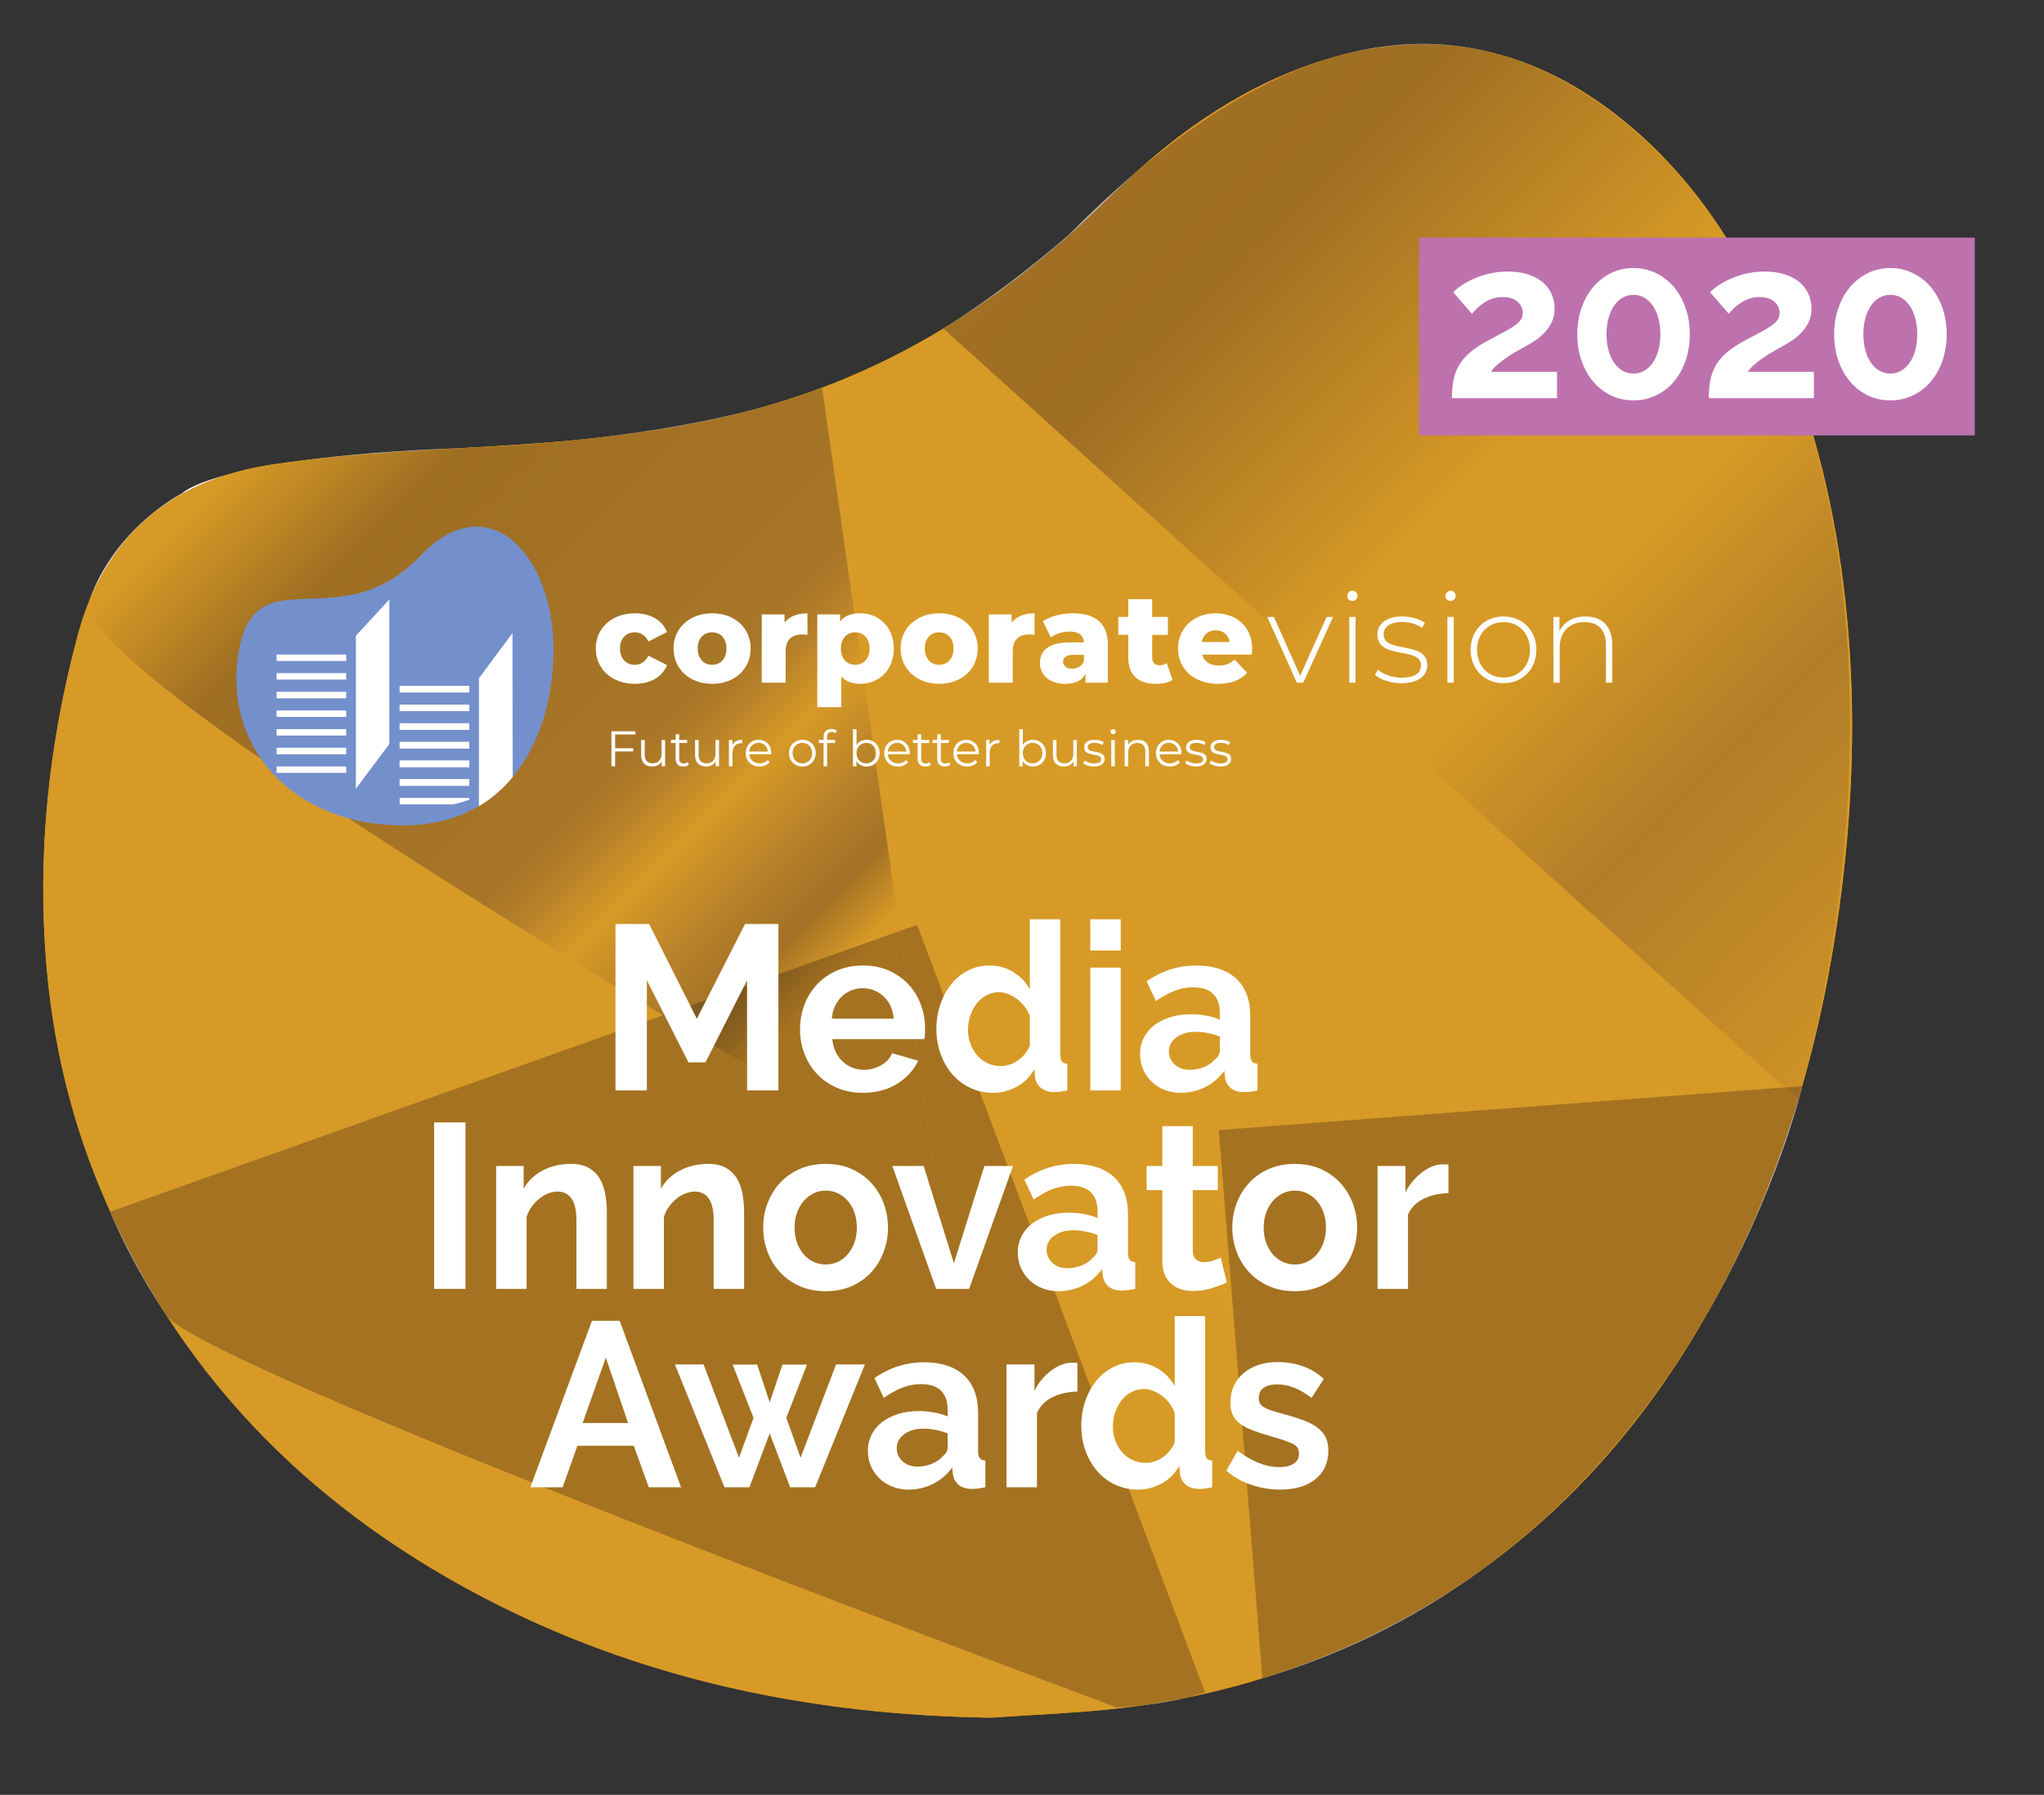 <?xml version="1.0" encoding="utf-8"?>
<!-- Generator: Adobe Illustrator 24.3.0, SVG Export Plug-In . SVG Version: 6.00 Build 0)  -->
<!DOCTYPE svg PUBLIC "-//W3C//DTD SVG 1.1//EN" "http://www.w3.org/Graphics/SVG/1.1/DTD/svg11.dtd">
<svg version="1.1" id="Layer_1" xmlns:x="http://ns.adobe.com/Extensibility/1.0/" xmlns:i="http://ns.adobe.com/AdobeIllustrator/10.0/" xmlns:graph="http://ns.adobe.com/Graphs/1.0/"
	 xmlns="http://www.w3.org/2000/svg" xmlns:xlink="http://www.w3.org/1999/xlink" x="0px" y="0px"
	 viewBox="0 0 188.974 165.98" style="enable-background:new 0 0 188.974 165.98;" xml:space="preserve">
<rect x="0" y="0" width="188.974" height="165.98" fill="#333333" stroke="none"/>
<style type="text/css">
	.st0{clip-path:url(#SVGID_2_);fill:#D79A26;}
	.st1{clip-path:url(#SVGID_4_);fill:#BFBEC1;}
	.st2{clip-path:url(#SVGID_4_);fill:#A47221;}
	.st3{clip-path:url(#SVGID_6_);fill:url(#SVGID_7_);}
	.st4{clip-path:url(#SVGID_9_);fill:url(#SVGID_10_);}
	.st5{clip-path:url(#SVGID_12_);fill:url(#SVGID_13_);}
	.st6{clip-path:url(#SVGID_15_);fill:url(#SVGID_16_);}
	.st7{clip-path:url(#SVGID_18_);fill:url(#SVGID_19_);}
	.st8{clip-path:url(#SVGID_21_);fill:url(#SVGID_22_);}
	.st9{clip-path:url(#SVGID_24_);fill:#BFBEC1;}
	.st10{clip-path:url(#SVGID_24_);fill:#A47221;}
	.st11{clip-path:url(#SVGID_26_);fill:url(#SVGID_27_);}
	.st12{clip-path:url(#SVGID_29_);fill:url(#SVGID_30_);}
	.st13{clip-path:url(#SVGID_32_);fill:#FFFFFF;}
	.st14{clip-path:url(#SVGID_32_);fill:#BD72AE;}
	.st15{clip-path:url(#SVGID_32_);fill:#131735;}
	.st16{clip-path:url(#SVGID_32_);fill:#7490CC;}
</style>
<g>
	<defs>
		<rect id="SVGID_1_" x="3.995" y="4.056" width="178.582" height="154.787"/>
	</defs>
	<clipPath id="SVGID_2_">
		<use xlink:href="#SVGID_1_"  style="overflow:visible;"/>
	</clipPath>
	<path class="st0" d="M91.597,158.843c3.616-0.245,7.242-0.392,10.846-0.757
		c7.202-0.73,14.168-2.47,20.85-5.278c15.675-6.589,27.122-17.791,35.223-32.551
		c6.648-12.115,10.241-25.187,11.859-38.861c1.012-8.551,1.173-17.09,0.251-25.661
		c-0.893-8.314-2.782-16.372-6.035-24.07c-3.378-7.992-7.866-15.246-14.774-20.737
		c-8.574-6.816-18.052-8.621-28.47-5.027c-7.304,2.519-13.356,6.989-18.773,12.344
		c-8.472,8.374-18.05,14.926-29.47,18.623
		c-9.504,3.078-19.321,3.96-29.217,4.502c-6.21,0.341-12.449,0.668-18.592,1.57
		c-9.311,1.368-15.631,6.504-18.13,15.884C4.506,68.8,3.42,78.902,4.288,89.212
		c0.595,7.062,2.184,13.88,4.866,20.423c6.97,17.005,19.034,29.366,35.125,37.873
		C59.051,155.318,74.961,158.594,91.597,158.843"/>
	<path class="st0" d="M91.597,158.843c-16.636-0.249-32.546-3.525-47.318-11.335
		c-16.091-8.507-28.155-20.868-35.125-37.873c-2.682-6.543-4.271-13.361-4.866-20.423
		C3.42,78.902,4.506,68.8,7.165,58.824c2.499-9.38,8.819-14.516,18.13-15.884
		c6.143-0.902,12.382-1.229,18.592-1.57c9.896-0.542,19.713-1.424,29.217-4.502
		c11.42-3.697,20.998-10.249,29.47-18.623
		c5.417-5.355,11.469-9.825,18.773-12.344c10.418-3.594,19.896-1.789,28.47,5.027
		c6.908,5.491,11.396,12.745,14.774,20.737c3.253,7.698,5.142,15.756,6.035,24.07
		c0.922,8.571,0.761,17.11-0.251,25.661
		c-1.618,13.674-5.211,26.746-11.859,38.861
		c-8.101,14.76-19.548,25.962-35.223,32.551
		c-6.682,2.808-13.648,4.548-20.85,5.278
		C98.839,158.451,95.213,158.598,91.597,158.843"/>
</g>
<g>
	<defs>
		<rect id="SVGID_3_" x="-20.1" y="4.057" width="226.771" height="164.409"/>
	</defs>
	<clipPath id="SVGID_4_">
		<use xlink:href="#SVGID_3_"  style="overflow:visible;"/>
	</clipPath>
	<path class="st1" d="M15.384,121.631c-3.386-5.041-5.089-9.317-5.188-9.569
		C11.718,115.441,13.451,118.629,15.384,121.631 M105.552,157.706
		c1.382-0.198,2.754-0.435,4.117-0.71
		C108.686,157.239,107.298,157.517,105.552,157.706"/>
	<path class="st2" d="M103.214,157.885c-24.461-9.139-85.026-32.083-87.816-36.233
		c-0.005-0.006-0.009-0.013-0.014-0.02c-1.933-3.002-3.666-6.191-5.188-9.569
		c-0.003-0.008-0.004-0.012-0.004-0.012l51.082-18.166
		c13.931,8.416,25.137,14.84,25.137,14.84l-3.233-22.63l1.615-0.575
		l26.601,70.965c0,0-0.597,0.233-1.725,0.512c-1.363,0.275-2.735,0.511-4.117,0.71
		C104.833,157.784,104.052,157.846,103.214,157.885"/>
</g>
<g>
	<defs>
		<path id="SVGID_5_" d="M16.823,45.631c0,0-6.194,3.114-8.596,10.001
			c2.456-6.04,6.849-9.898,12.87-11.756C17.555,44.81,16.823,45.631,16.823,45.631
			 M42.672,41.432c-6.153,0.234-10.865,0.645-14.468,1.122
			c4.896-0.583,9.84-0.863,14.768-1.134C42.872,41.425,42.772,41.428,42.672,41.432
			 M54.094,40.611c5.226-0.531,10.405-1.34,15.504-2.707
			C66.01,38.827,60.877,39.873,54.094,40.611 M75.993,35.858
			c0.006-0.002,0.009-0.004,0.009-0.004C75.999,35.856,75.996,35.857,75.993,35.858
			"/>
	</defs>
	<clipPath id="SVGID_6_">
		<use xlink:href="#SVGID_5_"  style="overflow:visible;"/>
	</clipPath>
	
		<linearGradient id="SVGID_7_" gradientUnits="userSpaceOnUse" x1="-20.1" y1="519.968" x2="-19.1" y2="519.968" gradientTransform="matrix(73.752 73.752 73.752 -73.752 -36858.328 39843.043)">
		<stop  offset="0" style="stop-color:#FFFFFF"/>
		<stop  offset="0.153" style="stop-color:#CDCCCD"/>
		<stop  offset="0.239" style="stop-color:#FFFFFF"/>
		<stop  offset="0.299" style="stop-color:#FFFFFF"/>
		<stop  offset="0.429" style="stop-color:#B7B5B5"/>
		<stop  offset="0.735" style="stop-color:#C3C1C2"/>
		<stop  offset="0.77" style="stop-color:#D4D3D4"/>
		<stop  offset="0.82" style="stop-color:#FFFFFF"/>
		<stop  offset="0.89" style="stop-color:#D4D3D4"/>
		<stop  offset="0.949" style="stop-color:#BCBABA"/>
		<stop  offset="1" style="stop-color:#FFFFFF"/>
	</linearGradient>
	<polygon class="st3" points="42.114,1.967 85.891,45.743 42.114,89.52 -1.662,45.743 	"/>
</g>
<g>
	<defs>
		<path id="SVGID_8_" d="M75.993,35.858c-0.148,0.066-2.228,0.973-6.395,2.046
			c-5.099,1.367-10.278,2.176-15.504,2.707c-3.31,0.36-7.014,0.646-11.122,0.809
			c-4.928,0.271-9.872,0.551-14.768,1.134c-3.138,0.416-5.436,0.881-7.107,1.322
			c-6.021,1.858-10.414,5.716-12.87,11.756c0,0.001,0,0.001,0,0.002
			c-1.506,4.319,29.621,24.098,53.047,38.25l21.905-7.789l-7.177-50.24
			C75.999,35.856,75.996,35.857,75.993,35.858"/>
	</defs>
	<clipPath id="SVGID_9_">
		<use xlink:href="#SVGID_8_"  style="overflow:visible;"/>
	</clipPath>
	
		<linearGradient id="SVGID_10_" gradientUnits="userSpaceOnUse" x1="-20.1" y1="519.857" x2="-19.1" y2="519.857" gradientTransform="matrix(73.752 73.752 73.752 -73.752 -36858.328 39843.043)">
		<stop  offset="0" style="stop-color:#D79A26"/>
		<stop  offset="0.153" style="stop-color:#B17D28"/>
		<stop  offset="0.239" style="stop-color:#D79A26"/>
		<stop  offset="0.299" style="stop-color:#D79A26"/>
		<stop  offset="0.429" style="stop-color:#9E6E23"/>
		<stop  offset="0.731" style="stop-color:#A87627"/>
		<stop  offset="0.735" style="stop-color:#A97627"/>
		<stop  offset="0.77" style="stop-color:#B7812A"/>
		<stop  offset="0.82" style="stop-color:#D79A26"/>
		<stop  offset="0.89" style="stop-color:#B7812A"/>
		<stop  offset="0.949" style="stop-color:#A27125"/>
		<stop  offset="1" style="stop-color:#D79A26"/>
	</linearGradient>
	<polygon class="st4" points="44.95,-2.374 112.193,64.87 44.95,132.113 -22.294,64.87 	"/>
</g>
<g>
	<defs>
		<path id="SVGID_11_" d="M61.274,93.884c13.931,8.416,25.137,14.841,25.137,14.841
			l-3.232-22.63L61.274,93.884z"/>
	</defs>
	<clipPath id="SVGID_12_">
		<use xlink:href="#SVGID_11_"  style="overflow:visible;"/>
	</clipPath>
	
		<linearGradient id="SVGID_13_" gradientUnits="userSpaceOnUse" x1="-20.1" y1="519.832" x2="-19.1" y2="519.832" gradientTransform="matrix(73.752 73.752 73.752 -73.752 -36858.328 39843.043)">
		<stop  offset="0" style="stop-color:#A47221"/>
		<stop  offset="0.153" style="stop-color:#875E20"/>
		<stop  offset="0.239" style="stop-color:#A47221"/>
		<stop  offset="0.299" style="stop-color:#A47221"/>
		<stop  offset="0.429" style="stop-color:#79531C"/>
		<stop  offset="0.735" style="stop-color:#81591E"/>
		<stop  offset="0.77" style="stop-color:#8C6021"/>
		<stop  offset="0.82" style="stop-color:#A47221"/>
		<stop  offset="0.89" style="stop-color:#8C6021"/>
		<stop  offset="0.949" style="stop-color:#7C561D"/>
		<stop  offset="1" style="stop-color:#A47221"/>
	</linearGradient>
	<polygon class="st5" points="73.842,73.527 97.726,97.41 73.842,121.294 49.959,97.41 	"/>
</g>
<g>
	<defs>
		<path id="SVGID_14_" d="M98.86,21.665c-6.09,5.346-11.637,8.72-11.637,8.72
			l0.001,0.001c5.547-3.359,10.62-7.466,15.35-12.141
			c0.777-0.769,1.569-1.52,2.375-2.25C102.868,17.767,100.836,19.672,98.86,21.665
			 M131.295,4.057c-2.695,0.021-5.365,0.454-8.001,1.232
			c2.825-0.801,5.578-1.197,8.263-1.197h0.001h0.002
			c2.159,0,4.274,0.256,6.343,0.766c-2.072-0.528-4.135-0.784-6.186-0.801H131.295
			z"/>
	</defs>
	<clipPath id="SVGID_15_">
		<use xlink:href="#SVGID_14_"  style="overflow:visible;"/>
	</clipPath>
	
		<linearGradient id="SVGID_16_" gradientUnits="userSpaceOnUse" x1="-20.1" y1="519.97" x2="-19.1" y2="519.97" gradientTransform="matrix(-165.611 -165.744 -165.744 165.611 83040.844 -89351.742)">
		<stop  offset="0" style="stop-color:#FFFFFF"/>
		<stop  offset="0.153" style="stop-color:#CDCCCD"/>
		<stop  offset="0.239" style="stop-color:#FFFFFF"/>
		<stop  offset="0.299" style="stop-color:#FFFFFF"/>
		<stop  offset="0.429" style="stop-color:#B7B5B5"/>
		<stop  offset="0.735" style="stop-color:#C3C1C2"/>
		<stop  offset="0.77" style="stop-color:#D4D3D4"/>
		<stop  offset="0.82" style="stop-color:#FFFFFF"/>
		<stop  offset="0.89" style="stop-color:#D4D3D4"/>
		<stop  offset="0.949" style="stop-color:#BCBABA"/>
		<stop  offset="1" style="stop-color:#FFFFFF"/>
	</linearGradient>
	<polygon class="st6" points="112.543,55.726 74.058,17.211 112.583,-21.283 151.067,17.232 	"/>
</g>
<g>
	<defs>
		<path id="SVGID_17_" d="M123.293,5.289h0.001c0.77-0.218,1.535-0.407,2.294-0.564
			C124.828,4.882,124.063,5.071,123.293,5.289 M125.588,4.725
			c1.014-0.212,2.018-0.37,3.012-0.475C127.606,4.355,126.601,4.513,125.588,4.725
			 M128.6,4.25c0.995-0.106,1.981-0.158,2.957-0.158
			C130.581,4.092,129.595,4.144,128.6,4.25 M131.558,4.092h0.002H131.558z"/>
	</defs>
	<clipPath id="SVGID_18_">
		<use xlink:href="#SVGID_17_"  style="overflow:visible;"/>
	</clipPath>
	
		<linearGradient id="SVGID_19_" gradientUnits="userSpaceOnUse" x1="-20.1" y1="519.888" x2="-19.1" y2="519.888" gradientTransform="matrix(-165.611 -165.744 -165.744 165.611 83040.844 -89351.742)">
		<stop  offset="0" style="stop-color:#D79A26"/>
		<stop  offset="0.153" style="stop-color:#B17D28"/>
		<stop  offset="0.239" style="stop-color:#D79A26"/>
		<stop  offset="0.299" style="stop-color:#D79A26"/>
		<stop  offset="0.429" style="stop-color:#9E6E23"/>
		<stop  offset="0.731" style="stop-color:#A87627"/>
		<stop  offset="0.735" style="stop-color:#A97627"/>
		<stop  offset="0.77" style="stop-color:#B7812A"/>
		<stop  offset="0.82" style="stop-color:#D79A26"/>
		<stop  offset="0.89" style="stop-color:#B7812A"/>
		<stop  offset="0.949" style="stop-color:#A27125"/>
		<stop  offset="1" style="stop-color:#D79A26"/>
	</linearGradient>
	<polygon class="st7" points="127.423,9.423 122.694,4.69 127.43,-0.041 132.158,4.691 	"/>
</g>
<g>
	<defs>
		<path id="SVGID_20_" d="M131.558,4.092h-0.001c-2.685,0-5.44,0.397-8.264,1.197
			c-6.382,1.882-12.551,5.776-18.344,10.706c-0.806,0.73-1.598,1.481-2.375,2.25
			c-4.73,4.675-9.803,8.782-15.351,12.14l77.733,70.181l1.651-0.125
			c2.269-8.236,13.421-54.313-11.691-84.655
			c-5.666-6.055-11.37-9.494-17.013-10.928c-2.069-0.51-4.184-0.766-6.343-0.766
			H131.558z"/>
	</defs>
	<clipPath id="SVGID_21_">
		<use xlink:href="#SVGID_20_"  style="overflow:visible;"/>
	</clipPath>
	
		<linearGradient id="SVGID_22_" gradientUnits="userSpaceOnUse" x1="-20.1" y1="520.013" x2="-19.1" y2="520.013" gradientTransform="matrix(-165.611 -165.744 -165.744 165.611 83040.844 -89351.742)">
		<stop  offset="0" style="stop-color:#D79A26"/>
		<stop  offset="0.153" style="stop-color:#B17D28"/>
		<stop  offset="0.239" style="stop-color:#D79A26"/>
		<stop  offset="0.299" style="stop-color:#D79A26"/>
		<stop  offset="0.429" style="stop-color:#9E6E23"/>
		<stop  offset="0.731" style="stop-color:#A87627"/>
		<stop  offset="0.735" style="stop-color:#A97627"/>
		<stop  offset="0.77" style="stop-color:#B7812A"/>
		<stop  offset="0.82" style="stop-color:#D79A26"/>
		<stop  offset="0.89" style="stop-color:#B7812A"/>
		<stop  offset="0.949" style="stop-color:#A27125"/>
		<stop  offset="1" style="stop-color:#D79A26"/>
	</linearGradient>
	<polygon class="st8" points="133.588,146.969 38.986,52.291 133.663,-42.31 228.265,52.368 	"/>
</g>
<g>
	<defs>
		<rect id="SVGID_23_" x="-20.1" y="4.057" width="226.771" height="164.409"/>
	</defs>
	<clipPath id="SVGID_24_">
		<use xlink:href="#SVGID_23_"  style="overflow:visible;"/>
	</clipPath>
	<path class="st9" d="M157.902,121.356c0.207-0.364,0.411-0.731,0.613-1.099
		c3.289-5.992,5.83-12.219,7.754-18.637c0.01-0.033,0.022-0.074,0.037-0.123
		c0.104-0.348,0.206-0.698,0.307-1.048
		C166.538,100.772,164.324,110.203,157.902,121.356 M116.742,155.193
		c2.212-0.685,4.396-1.48,6.55-2.385c5.366-2.255,10.237-5.051,14.647-8.345
		C132.052,148.927,125.05,152.721,116.742,155.193"/>
	<path class="st10" d="M166.305,101.497c0.063-0.211,0.166-0.567,0.301-1.056l0.008-0.001
		c0,0,0,0.003-0.002,0.009C166.512,100.799,166.41,101.148,166.305,101.497
		 M116.711,155.202l-4.028-50.696l52.273-3.941l1.281,1.158
		c0,0,0.011-0.035,0.031-0.103c-1.924,6.418-4.465,12.645-7.753,18.637
		c-0.202,0.368-0.407,0.735-0.613,1.099c-4.428,7.69-10.858,16.2-19.964,23.107
		c-4.41,3.293-9.281,6.09-14.646,8.345c-2.155,0.905-4.338,1.699-6.55,2.385
		C116.732,155.196,116.721,155.199,116.711,155.202"/>
</g>
<g>
	<defs>
		<path id="SVGID_25_" d="M166.269,101.62c0.013-0.041,0.025-0.081,0.037-0.123
			C166.291,101.547,166.279,101.587,166.269,101.62"/>
	</defs>
	<clipPath id="SVGID_26_">
		<use xlink:href="#SVGID_25_"  style="overflow:visible;"/>
	</clipPath>
	
		<linearGradient id="SVGID_27_" gradientUnits="userSpaceOnUse" x1="-20.1" y1="520.062" x2="-19.1" y2="520.062" gradientTransform="matrix(-165.611 -165.744 -165.744 165.611 83040.844 -89351.742)">
		<stop  offset="0" style="stop-color:#BFBDC1"/>
		<stop  offset="0.153" style="stop-color:#9A999B"/>
		<stop  offset="0.239" style="stop-color:#BFBDC1"/>
		<stop  offset="0.299" style="stop-color:#BFBDC1"/>
		<stop  offset="0.429" style="stop-color:#898688"/>
		<stop  offset="0.735" style="stop-color:#929093"/>
		<stop  offset="0.77" style="stop-color:#A09EA1"/>
		<stop  offset="0.82" style="stop-color:#BFBDC1"/>
		<stop  offset="0.89" style="stop-color:#A09EA1"/>
		<stop  offset="0.949" style="stop-color:#8D8B8D"/>
		<stop  offset="1" style="stop-color:#BFBDC1"/>
	</linearGradient>
	<polygon class="st11" points="166.287,101.639 166.207,101.559 166.287,101.479 166.367,101.559 	
		"/>
</g>
<g>
	<defs>
		<path id="SVGID_28_" d="M164.956,100.566l1.282,1.157c0,0,0.011-0.035,0.031-0.103
			c0.013-0.041,0.025-0.081,0.037-0.123c0.062-0.211,0.166-0.566,0.301-1.056
			L164.956,100.566z"/>
	</defs>
	<clipPath id="SVGID_29_">
		<use xlink:href="#SVGID_28_"  style="overflow:visible;"/>
	</clipPath>
	
		<linearGradient id="SVGID_30_" gradientUnits="userSpaceOnUse" x1="-20.1" y1="520.063" x2="-19.1" y2="520.063" gradientTransform="matrix(-165.611 -165.744 -165.744 165.611 83040.844 -89351.742)">
		<stop  offset="0" style="stop-color:#A47221"/>
		<stop  offset="0.153" style="stop-color:#875E20"/>
		<stop  offset="0.239" style="stop-color:#A47221"/>
		<stop  offset="0.299" style="stop-color:#A47221"/>
		<stop  offset="0.429" style="stop-color:#78531C"/>
		<stop  offset="0.721" style="stop-color:#80591E"/>
		<stop  offset="0.735" style="stop-color:#81591E"/>
		<stop  offset="0.77" style="stop-color:#8B6021"/>
		<stop  offset="0.82" style="stop-color:#A47221"/>
		<stop  offset="0.889" style="stop-color:#8B6121"/>
		<stop  offset="0.89" style="stop-color:#8B6021"/>
		<stop  offset="0.949" style="stop-color:#7C561D"/>
		<stop  offset="1" style="stop-color:#A47221"/>
	</linearGradient>
	<polygon class="st12" points="165.781,102.549 164.315,101.082 165.782,99.616 167.248,101.083 	
		"/>
</g>
<g>
	<defs>
		<rect id="SVGID_31_" x="-20.1" y="4.057" width="226.771" height="164.409"/>
	</defs>
	<clipPath id="SVGID_32_">
		<use xlink:href="#SVGID_31_"  style="overflow:visible;"/>
	</clipPath>
	<polygon class="st13" points="69.069,100.842 69.069,90.652 65.224,98.24 63.648,98.24 
		59.803,90.652 59.803,100.842 56.903,100.842 56.903,85.448 60.013,85.448 
		64.425,94.208 68.88,85.448 71.969,85.448 71.969,100.842 	"/>
	<path class="st13" d="M79.765,101.058c-0.883,0-1.681-0.155-2.395-0.466
		c-0.715-0.311-1.324-0.733-1.828-1.268c-0.505-0.535-0.894-1.157-1.167-1.865
		c-0.273-0.708-0.409-1.453-0.409-2.234c0-0.808,0.133-1.571,0.399-2.287
		c0.266-0.715,0.651-1.344,1.155-1.886c0.505-0.542,1.118-0.972,1.839-1.29
		c0.722-0.318,1.531-0.477,2.427-0.477c0.897,0,1.698,0.159,2.406,0.477
		c0.707,0.318,1.31,0.744,1.807,1.279c0.497,0.535,0.876,1.157,1.135,1.865
		c0.259,0.708,0.389,1.445,0.389,2.212c0,0.187-0.004,0.368-0.011,0.542
		c-0.007,0.173-0.025,0.317-0.052,0.433h-8.51
		c0.042,0.448,0.147,0.845,0.315,1.193c0.168,0.347,0.385,0.643,0.651,0.889
		c0.266,0.245,0.567,0.433,0.903,0.563c0.337,0.13,0.687,0.195,1.051,0.195
		c0.56,0,1.089-0.14,1.587-0.422c0.497-0.282,0.837-0.654,1.019-1.117
		l2.416,0.694c-0.406,0.867-1.054,1.579-1.943,2.136
		C82.059,100.78,80.998,101.058,79.765,101.058 M82.623,94.207
		c-0.071-0.853-0.375-1.536-0.914-2.049c-0.54-0.513-1.195-0.77-1.965-0.77
		c-0.378,0-0.732,0.069-1.061,0.206c-0.329,0.138-0.62,0.329-0.872,0.575
		c-0.252,0.245-0.459,0.542-0.62,0.888c-0.161,0.347-0.256,0.73-0.283,1.15
		H82.623z"/>
	<path class="st13" d="M91.806,101.059c-0.757,0-1.457-0.152-2.102-0.456
		c-0.644-0.303-1.198-0.722-1.66-1.257c-0.462-0.535-0.823-1.16-1.082-1.875
		c-0.259-0.716-0.389-1.486-0.389-2.31s0.123-1.59,0.368-2.298
		c0.245-0.708,0.585-1.33,1.019-1.865c0.434-0.534,0.953-0.954,1.555-1.257
		c0.602-0.304,1.261-0.456,1.976-0.456c0.812,0,1.544,0.203,2.195,0.608
		c0.652,0.404,1.159,0.932,1.524,1.583v-6.462h2.815v12.489
		c0,0.304,0.05,0.52,0.148,0.651c0.098,0.13,0.266,0.202,0.504,0.217v2.471
		c-0.491,0.101-0.89,0.152-1.198,0.152c-0.504,0-0.917-0.13-1.239-0.391
		c-0.323-0.26-0.505-0.599-0.547-1.019l-0.063-0.715
		c-0.406,0.723-0.957,1.269-1.65,1.637
		C93.287,100.875,92.562,101.059,91.806,101.059 M92.541,98.587
		c0.266,0,0.539-0.047,0.819-0.141c0.281-0.093,0.54-0.228,0.778-0.401
		c0.238-0.173,0.452-0.375,0.641-0.607c0.189-0.231,0.332-0.484,0.431-0.759V93.969
		c-0.112-0.318-0.27-0.611-0.473-0.879c-0.203-0.267-0.434-0.498-0.694-0.693
		c-0.259-0.195-0.532-0.35-0.819-0.466c-0.287-0.116-0.571-0.174-0.851-0.174
		c-0.42,0-0.809,0.094-1.166,0.282c-0.357,0.188-0.662,0.445-0.914,0.77
		s-0.449,0.697-0.589,1.116c-0.14,0.42-0.21,0.853-0.21,1.301
		c0,0.477,0.077,0.919,0.231,1.323c0.154,0.405,0.364,0.759,0.631,1.062
		c0.266,0.304,0.584,0.543,0.956,0.716C91.683,98.5,92.092,98.587,92.541,98.587"/>
	<path class="st13" d="M100.799,85.013h2.816v2.884h-2.816V85.013z M100.799,89.48h2.816
		v11.361h-2.816V89.48z"/>
	<path class="st13" d="M109.161,101.059c-0.532,0-1.029-0.091-1.491-0.271
		c-0.463-0.18-0.862-0.434-1.198-0.759c-0.337-0.325-0.599-0.704-0.788-1.138
		c-0.189-0.434-0.284-0.911-0.284-1.431c0-0.535,0.116-1.03,0.347-1.485
		c0.231-0.456,0.553-0.842,0.966-1.16c0.414-0.318,0.908-0.568,1.482-0.748
		c0.574-0.181,1.205-0.272,1.891-0.272c0.491,0,0.97,0.044,1.439,0.13
		c0.47,0.087,0.887,0.211,1.251,0.369v-0.65c0-0.752-0.207-1.33-0.62-1.735
		c-0.414-0.404-1.027-0.607-1.839-0.607c-0.588,0-1.163,0.108-1.723,0.325
		c-0.56,0.217-1.135,0.535-1.723,0.954l-0.861-1.843
		c1.414-0.968,2.941-1.453,4.58-1.453c1.583,0,2.812,0.401,3.688,1.204
		c0.875,0.802,1.313,1.962,1.313,3.48v3.534c0,0.304,0.053,0.52,0.158,0.651
		c0.105,0.13,0.276,0.202,0.515,0.217v2.471
		c-0.476,0.101-0.89,0.152-1.24,0.152c-0.533,0-0.943-0.123-1.229-0.369
		c-0.288-0.245-0.466-0.57-0.536-0.975l-0.063-0.629
		c-0.49,0.665-1.086,1.171-1.786,1.518
		C110.709,100.886,109.96,101.059,109.161,101.059 M109.96,98.934
		c0.476,0,0.928-0.087,1.355-0.26s0.76-0.405,0.998-0.694
		c0.309-0.246,0.463-0.52,0.463-0.824v-1.301
		c-0.337-0.13-0.701-0.234-1.093-0.314c-0.392-0.08-0.771-0.119-1.135-0.119
		c-0.728,0-1.323,0.17-1.786,0.509c-0.462,0.34-0.693,0.77-0.693,1.29
		c0,0.492,0.182,0.9,0.546,1.225C108.979,98.771,109.427,98.934,109.96,98.934"/>
	<rect x="40.135" y="103.795" class="st13" width="2.9" height="15.394"/>
	<path class="st13" d="M56.105,119.189h-2.816v-6.375c0-0.91-0.154-1.575-0.462-1.994
		c-0.308-0.42-0.736-0.63-1.282-0.63c-0.28,0-0.567,0.059-0.861,0.174
		c-0.295,0.116-0.572,0.278-0.83,0.488c-0.26,0.21-0.494,0.459-0.705,0.748
		c-0.21,0.289-0.364,0.607-0.462,0.954v6.635h-2.816v-11.362h2.543v2.104
		c0.407-0.723,0.995-1.287,1.765-1.691c0.77-0.405,1.639-0.608,2.606-0.608
		c0.686,0,1.246,0.13,1.681,0.39c0.434,0.26,0.77,0.601,1.009,1.02
		c0.238,0.419,0.402,0.896,0.494,1.431c0.09,0.535,0.136,1.077,0.136,1.626
		V119.189z"/>
	<path class="st13" d="M68.796,119.189h-2.816v-6.375c0-0.91-0.154-1.575-0.462-1.994
		c-0.308-0.42-0.736-0.63-1.282-0.63c-0.28,0-0.567,0.059-0.861,0.174
		c-0.294,0.116-0.572,0.278-0.83,0.488c-0.26,0.21-0.494,0.459-0.705,0.748
		c-0.21,0.289-0.364,0.607-0.462,0.954v6.635h-2.815v-11.362h2.542v2.104
		c0.407-0.723,0.995-1.287,1.765-1.691c0.77-0.405,1.639-0.608,2.606-0.608
		c0.686,0,1.247,0.13,1.681,0.39c0.434,0.26,0.77,0.601,1.009,1.02
		c0.238,0.419,0.402,0.896,0.494,1.431c0.09,0.535,0.136,1.077,0.136,1.626
		V119.189z"/>
	<path class="st13" d="M76.34,119.406c-0.897,0-1.702-0.159-2.417-0.477
		c-0.714-0.318-1.32-0.748-1.817-1.29c-0.498-0.542-0.879-1.167-1.145-1.876
		c-0.267-0.708-0.4-1.452-0.4-2.233c0-0.795,0.133-1.546,0.4-2.255
		c0.266-0.708,0.647-1.333,1.145-1.876c0.497-0.542,1.103-0.972,1.817-1.29
		c0.715-0.317,1.52-0.477,2.417-0.477c0.896,0,1.698,0.16,2.406,0.477
		c0.707,0.318,1.31,0.748,1.807,1.29c0.497,0.543,0.879,1.168,1.145,1.876
		c0.266,0.709,0.399,1.46,0.399,2.255c0,0.781-0.133,1.525-0.399,2.233
		c-0.266,0.709-0.644,1.334-1.134,1.876c-0.491,0.542-1.093,0.972-1.808,1.29
		C78.042,119.247,77.236,119.406,76.34,119.406 M73.461,113.53
		c0,0.506,0.074,0.965,0.221,1.377c0.147,0.412,0.35,0.77,0.609,1.073
		c0.259,0.304,0.564,0.539,0.914,0.705c0.35,0.166,0.729,0.249,1.135,0.249
		s0.784-0.083,1.135-0.249c0.35-0.166,0.654-0.401,0.913-0.705
		c0.26-0.303,0.463-0.665,0.61-1.084c0.147-0.419,0.221-0.881,0.221-1.387
		c0-0.492-0.074-0.947-0.221-1.367c-0.147-0.419-0.35-0.78-0.61-1.084
		c-0.259-0.303-0.563-0.539-0.913-0.704c-0.351-0.167-0.729-0.25-1.135-0.25
		s-0.785,0.087-1.135,0.26c-0.35,0.174-0.655,0.412-0.914,0.716
		c-0.259,0.303-0.462,0.665-0.609,1.084C73.535,112.583,73.461,113.039,73.461,113.53"
		/>
	<polygon class="st13" points="86.552,119.189 82.496,107.827 85.396,107.827 88.191,116.826 
		91.007,107.827 93.655,107.827 89.599,119.189 	"/>
	<path class="st13" d="M97.857,119.406c-0.533,0-1.03-0.091-1.492-0.271
		c-0.462-0.181-0.862-0.434-1.198-0.759c-0.337-0.325-0.599-0.704-0.788-1.138
		c-0.189-0.434-0.284-0.911-0.284-1.432c0-0.534,0.116-1.029,0.347-1.485
		c0.231-0.455,0.554-0.842,0.967-1.16c0.413-0.317,0.907-0.567,1.482-0.748
		c0.574-0.18,1.204-0.271,1.89-0.271c0.491,0,0.97,0.044,1.44,0.13
		c0.469,0.087,0.886,0.21,1.25,0.369v-0.651c0-0.751-0.207-1.329-0.62-1.734
		c-0.414-0.404-1.026-0.607-1.839-0.607c-0.588,0-1.163,0.108-1.723,0.325
		c-0.56,0.217-1.134,0.535-1.723,0.954l-0.861-1.843
		c1.414-0.968,2.942-1.453,4.581-1.453c1.582,0,2.812,0.401,3.687,1.204
		c0.875,0.802,1.313,1.962,1.313,3.48v3.534c0,0.303,0.053,0.52,0.158,0.651
		c0.105,0.129,0.276,0.202,0.515,0.216v2.472
		c-0.477,0.101-0.89,0.152-1.24,0.152c-0.533,0-0.942-0.123-1.229-0.369
		c-0.287-0.245-0.466-0.57-0.536-0.976l-0.063-0.628
		c-0.49,0.665-1.086,1.171-1.786,1.517
		C99.405,119.233,98.655,119.406,97.857,119.406 M98.655,117.281
		c0.477,0,0.928-0.086,1.355-0.26c0.427-0.173,0.761-0.405,0.998-0.694
		c0.309-0.245,0.463-0.521,0.463-0.824v-1.301
		c-0.336-0.13-0.7-0.235-1.093-0.314c-0.392-0.08-0.771-0.119-1.134-0.119
		c-0.729,0-1.324,0.17-1.787,0.509c-0.461,0.34-0.693,0.77-0.693,1.29
		c0,0.492,0.182,0.9,0.547,1.225C97.675,117.118,98.122,117.281,98.655,117.281"/>
	<path class="st13" d="M113.427,118.604c-0.378,0.174-0.84,0.347-1.387,0.52
		c-0.546,0.174-1.121,0.261-1.723,0.261c-0.392,0-0.76-0.051-1.103-0.152
		c-0.344-0.101-0.645-0.264-0.904-0.488s-0.466-0.513-0.62-0.867
		c-0.154-0.354-0.231-0.784-0.231-1.29v-6.527h-1.45v-2.233h1.45v-3.686h2.816
		v3.686h2.312v2.233h-2.312v5.55c0,0.406,0.101,0.691,0.304,0.857
		c0.204,0.167,0.452,0.25,0.747,0.25c0.294,0,0.581-0.051,0.861-0.152
		c0.28-0.101,0.505-0.188,0.673-0.26L113.427,118.604z"/>
	<path class="st13" d="M119.71,119.406c-0.897,0-1.702-0.159-2.416-0.477
		c-0.715-0.318-1.321-0.748-1.818-1.29c-0.498-0.542-0.879-1.167-1.145-1.876
		c-0.267-0.708-0.4-1.452-0.4-2.233c0-0.795,0.133-1.546,0.4-2.255
		c0.266-0.708,0.647-1.333,1.145-1.876c0.497-0.542,1.103-0.972,1.818-1.29
		c0.714-0.317,1.519-0.477,2.416-0.477c0.896,0,1.699,0.16,2.406,0.477
		c0.707,0.318,1.309,0.748,1.807,1.29c0.497,0.543,0.879,1.168,1.145,1.876
		c0.266,0.709,0.4,1.46,0.4,2.255c0,0.781-0.134,1.525-0.4,2.233
		c-0.266,0.709-0.644,1.334-1.134,1.876c-0.491,0.542-1.093,0.972-1.807,1.29
		C121.412,119.247,120.606,119.406,119.71,119.406 M116.831,113.53
		c0,0.506,0.074,0.965,0.221,1.377s0.35,0.77,0.609,1.073
		c0.26,0.304,0.564,0.539,0.915,0.705c0.35,0.166,0.728,0.249,1.134,0.249
		c0.406,0,0.785-0.083,1.135-0.249c0.35-0.166,0.654-0.401,0.914-0.705
		c0.259-0.303,0.462-0.665,0.609-1.084c0.147-0.419,0.221-0.881,0.221-1.387
		c0-0.492-0.074-0.947-0.221-1.367c-0.147-0.419-0.35-0.78-0.609-1.084
		c-0.26-0.303-0.564-0.539-0.914-0.704c-0.35-0.167-0.729-0.25-1.135-0.25
		c-0.406,0-0.784,0.087-1.134,0.26c-0.351,0.174-0.655,0.412-0.915,0.716
		c-0.259,0.303-0.462,0.665-0.609,1.084
		C116.905,112.583,116.831,113.039,116.831,113.53"/>
	<path class="st13" d="M133.914,110.343c-0.854,0.015-1.618,0.184-2.29,0.509
		c-0.673,0.326-1.156,0.814-1.45,1.464v6.873h-2.816v-11.361h2.585v2.428
		c0.196-0.39,0.427-0.74,0.693-1.051c0.266-0.311,0.553-0.582,0.862-0.813
		c0.308-0.232,0.62-0.409,0.935-0.532c0.315-0.122,0.62-0.184,0.914-0.184
		h0.347c0.076,0,0.15,0.007,0.22,0.022V110.343z"/>
	<path class="st13" d="M54.728,122.142h2.563l5.674,15.394h-2.984l-1.387-3.838h-5.211
		l-1.366,3.838h-2.984L54.728,122.142z M58.069,131.595l-2.059-6.049l-2.144,6.049
		H58.069z"/>
	<polygon class="st13" points="77.296,126.174 79.965,126.174 75.363,137.536 73.051,137.536 
		71.16,132.549 69.29,137.536 66.979,137.536 62.398,126.174 65.045,126.174 
		68.324,134.804 69.668,131.117 67.736,126.196 70.005,126.196 71.16,129.686 
		72.337,126.196 74.607,126.196 72.694,131.117 74.018,134.804 	"/>
	<path class="st13" d="M83.999,137.753c-0.533,0-1.03-0.091-1.492-0.271
		c-0.463-0.181-0.862-0.434-1.198-0.759c-0.336-0.325-0.599-0.705-0.788-1.139
		c-0.189-0.433-0.284-0.91-0.284-1.431c0-0.534,0.116-1.029,0.347-1.485
		c0.231-0.455,0.553-0.842,0.967-1.16c0.413-0.318,0.906-0.567,1.481-0.748
		c0.574-0.18,1.205-0.271,1.891-0.271c0.49,0,0.97,0.044,1.44,0.13
		c0.468,0.087,0.886,0.21,1.25,0.369v-0.651c0-0.751-0.207-1.329-0.62-1.734
		c-0.414-0.405-1.026-0.607-1.839-0.607c-0.588,0-1.163,0.108-1.723,0.325
		c-0.56,0.217-1.134,0.535-1.723,0.954l-0.862-1.843
		c1.415-0.968,2.943-1.453,4.581-1.453c1.583,0,2.812,0.401,3.688,1.203
		c0.875,0.802,1.313,1.963,1.313,3.48v3.535c0,0.303,0.053,0.52,0.158,0.65
		c0.105,0.13,0.277,0.203,0.515,0.217v2.472
		c-0.476,0.101-0.89,0.152-1.24,0.152c-0.532,0-0.942-0.123-1.229-0.369
		c-0.287-0.245-0.466-0.57-0.536-0.976l-0.063-0.628
		c-0.49,0.665-1.086,1.17-1.786,1.517
		C85.546,137.579,84.797,137.753,83.999,137.753 M84.797,135.628
		c0.476,0,0.928-0.087,1.355-0.26c0.427-0.174,0.76-0.405,0.999-0.694
		c0.308-0.246,0.462-0.521,0.462-0.824v-1.301
		c-0.336-0.13-0.701-0.235-1.093-0.314c-0.392-0.08-0.77-0.12-1.135-0.12
		c-0.728,0-1.323,0.171-1.785,0.51c-0.463,0.34-0.694,0.769-0.694,1.29
		c0,0.491,0.182,0.9,0.546,1.225C83.816,135.465,84.264,135.628,84.797,135.628"/>
	<path class="st13" d="M99.611,128.689c-0.854,0.015-1.617,0.185-2.29,0.51
		c-0.673,0.325-1.156,0.813-1.45,1.463v6.874h-2.816v-11.362h2.585v2.428
		c0.196-0.39,0.427-0.74,0.693-1.051c0.266-0.311,0.553-0.582,0.862-0.813
		c0.308-0.231,0.62-0.409,0.935-0.531c0.315-0.123,0.62-0.185,0.914-0.185
		h0.347c0.076,0,0.15,0.008,0.22,0.022V128.689z"/>
	<path class="st13" d="M105.201,137.753c-0.757,0-1.457-0.152-2.102-0.456
		c-0.644-0.303-1.198-0.722-1.66-1.257c-0.462-0.534-0.823-1.16-1.082-1.875
		c-0.259-0.716-0.388-1.486-0.388-2.31s0.122-1.59,0.367-2.298
		c0.245-0.708,0.585-1.329,1.019-1.865c0.434-0.534,0.953-0.953,1.555-1.257
		c0.602-0.304,1.261-0.456,1.976-0.456c0.811,0,1.544,0.203,2.195,0.608
		c0.652,0.404,1.159,0.932,1.524,1.583v-6.462h2.815v12.489
		c0,0.304,0.05,0.521,0.148,0.651c0.097,0.13,0.266,0.202,0.504,0.217v2.471
		c-0.491,0.101-0.89,0.152-1.198,0.152c-0.504,0-0.917-0.13-1.24-0.391
		c-0.322-0.26-0.504-0.599-0.546-1.019l-0.063-0.715
		c-0.406,0.723-0.956,1.269-1.65,1.637
		C106.682,137.569,105.957,137.753,105.201,137.753 M105.936,135.281
		c0.266,0,0.539-0.047,0.82-0.14c0.28-0.094,0.539-0.228,0.777-0.402
		c0.238-0.173,0.452-0.375,0.641-0.607c0.189-0.231,0.333-0.484,0.431-0.759
		v-2.71c-0.112-0.318-0.27-0.611-0.473-0.878
		c-0.203-0.268-0.435-0.499-0.693-0.694c-0.26-0.195-0.533-0.351-0.82-0.466
		c-0.287-0.116-0.571-0.174-0.851-0.174c-0.42,0-0.809,0.094-1.166,0.282
		c-0.358,0.188-0.662,0.445-0.914,0.77s-0.449,0.698-0.589,1.116
		c-0.14,0.42-0.21,0.853-0.21,1.302c0,0.476,0.077,0.918,0.231,1.322
		c0.154,0.405,0.364,0.759,0.631,1.062c0.266,0.304,0.584,0.543,0.956,0.716
		C105.078,135.194,105.487,135.281,105.936,135.281"/>
	<path class="st13" d="M118.355,137.753c-0.924,0-1.828-0.152-2.711-0.456
		c-0.883-0.303-1.639-0.737-2.269-1.3l1.051-1.822
		c0.672,0.492,1.327,0.864,1.964,1.117c0.638,0.253,1.272,0.379,1.902,0.379
		c0.56,0,1.001-0.108,1.324-0.325c0.322-0.217,0.483-0.527,0.483-0.932
		s-0.189-0.701-0.567-0.889c-0.379-0.187-0.995-0.405-1.849-0.651
		c-0.715-0.202-1.324-0.397-1.829-0.585c-0.504-0.188-0.91-0.401-1.218-0.64
		c-0.309-0.238-0.533-0.513-0.673-0.823c-0.14-0.311-0.21-0.684-0.21-1.117
		c0-0.578,0.108-1.099,0.326-1.561c0.217-0.463,0.522-0.857,0.914-1.182
		c0.392-0.325,0.851-0.575,1.377-0.748c0.525-0.174,1.095-0.26,1.712-0.26
		c0.826,0,1.6,0.122,2.322,0.368c0.721,0.246,1.383,0.643,1.986,1.193
		l-1.135,1.756c-0.561-0.434-1.104-0.751-1.629-0.954
		c-0.525-0.202-1.047-0.303-1.565-0.303c-0.477,0-0.876,0.101-1.198,0.303
		c-0.322,0.203-0.483,0.528-0.483,0.976c0,0.203,0.038,0.368,0.115,0.499
		c0.077,0.13,0.2,0.245,0.368,0.346c0.168,0.101,0.389,0.199,0.662,0.293
		c0.273,0.094,0.613,0.192,1.019,0.293c0.756,0.203,1.404,0.405,1.944,0.607
		c0.539,0.202,0.98,0.433,1.324,0.694c0.343,0.26,0.595,0.56,0.756,0.899
		c0.161,0.34,0.242,0.748,0.242,1.226c0,1.113-0.399,1.991-1.198,2.634
		C120.814,137.432,119.728,137.753,118.355,137.753"/>
	<rect x="131.198" y="21.972" class="st14" width="51.379" height="18.294"/>
	<path class="st13" d="M134.233,36.824c0-0.605,0.047-1.152,0.141-1.643
		s0.258-0.944,0.494-1.361c0.235-0.416,0.557-0.806,0.967-1.169
		c0.411-0.363,0.931-0.719,1.563-1.069c0.551-0.295,1.038-0.554,1.461-0.776
		c0.424-0.222,0.777-0.426,1.059-0.615c0.282-0.188,0.497-0.379,0.645-0.574
		c0.148-0.195,0.222-0.42,0.222-0.675c0-0.404-0.161-0.75-0.484-1.039
		s-0.786-0.433-1.391-0.433c-0.322,0-0.619,0.043-0.887,0.131
		c-0.269,0.087-0.521,0.205-0.756,0.353c-0.236,0.148-0.451,0.312-0.645,0.493
		c-0.195,0.182-0.373,0.374-0.534,0.575l-1.734-1.996
		c0.174-0.188,0.423-0.393,0.745-0.615c0.323-0.222,0.703-0.429,1.139-0.625
		c0.437-0.194,0.921-0.356,1.452-0.483c0.531-0.128,1.099-0.192,1.704-0.192
		c0.685,0,1.297,0.084,1.834,0.252c0.538,0.168,0.991,0.403,1.361,0.705
		c0.369,0.303,0.652,0.666,0.847,1.089c0.194,0.424,0.292,0.884,0.292,1.381
		c0,0.471-0.087,0.887-0.262,1.25c-0.175,0.363-0.397,0.686-0.665,0.968
		c-0.269,0.282-0.562,0.528-0.877,0.736c-0.316,0.208-0.622,0.393-0.917,0.554
		c-0.242,0.135-0.518,0.289-0.827,0.464c-0.309,0.175-0.615,0.366-0.918,0.574
		c-0.301,0.209-0.581,0.423-0.836,0.645c-0.255,0.222-0.45,0.441-0.584,0.656
		h6.108v2.439H134.233z"/>
	<path class="st13" d="M156.228,30.916c0,0.887-0.131,1.704-0.394,2.45
		c-0.262,0.746-0.624,1.391-1.088,1.935c-0.463,0.544-1.014,0.968-1.653,1.27
		c-0.638,0.303-1.327,0.454-2.066,0.454c-0.753,0-1.445-0.151-2.077-0.454
		c-0.632-0.302-1.179-0.726-1.643-1.27c-0.463-0.544-0.826-1.189-1.088-1.935
		c-0.262-0.746-0.394-1.563-0.394-2.45c0-0.887,0.132-1.703,0.394-2.449
		c0.262-0.746,0.625-1.391,1.088-1.936c0.464-0.544,1.011-0.97,1.643-1.28
		c0.632-0.309,1.324-0.463,2.077-0.463c0.739,0,1.428,0.154,2.066,0.463
		c0.639,0.31,1.19,0.736,1.653,1.28c0.464,0.545,0.826,1.19,1.088,1.936
		C156.097,29.213,156.228,30.029,156.228,30.916 M153.506,30.916
		c0-0.537-0.06-1.031-0.181-1.481c-0.121-0.451-0.292-0.837-0.514-1.16
		c-0.222-0.322-0.484-0.571-0.786-0.746c-0.303-0.174-0.636-0.262-0.998-0.262
		c-0.377,0-0.716,0.088-1.019,0.262c-0.302,0.175-0.564,0.424-0.786,0.746
		c-0.221,0.323-0.393,0.709-0.514,1.16c-0.121,0.45-0.181,0.944-0.181,1.481
		c0,0.538,0.06,1.028,0.181,1.472c0.121,0.443,0.293,0.827,0.514,1.149
		c0.222,0.323,0.484,0.571,0.786,0.746c0.303,0.175,0.642,0.262,1.019,0.262
		c0.362,0,0.695-0.087,0.998-0.262c0.302-0.175,0.564-0.423,0.786-0.746
		c0.222-0.322,0.393-0.706,0.514-1.149
		C153.446,31.944,153.506,31.454,153.506,30.916"/>
	<path class="st13" d="M157.981,36.824c0-0.605,0.047-1.152,0.141-1.643
		s0.258-0.944,0.494-1.361c0.235-0.416,0.557-0.806,0.967-1.169
		c0.411-0.363,0.931-0.719,1.563-1.069c0.551-0.295,1.038-0.554,1.461-0.776
		c0.424-0.222,0.777-0.426,1.059-0.615c0.282-0.188,0.497-0.379,0.645-0.574
		c0.148-0.195,0.222-0.42,0.222-0.675c0-0.404-0.161-0.75-0.484-1.039
		s-0.786-0.433-1.391-0.433c-0.322,0-0.619,0.043-0.887,0.131
		c-0.269,0.087-0.521,0.205-0.756,0.353c-0.236,0.148-0.451,0.312-0.645,0.493
		c-0.195,0.182-0.373,0.374-0.534,0.575l-1.734-1.996
		c0.174-0.188,0.423-0.393,0.745-0.615c0.323-0.222,0.703-0.429,1.139-0.625
		c0.437-0.194,0.921-0.356,1.452-0.483c0.531-0.128,1.099-0.192,1.704-0.192
		c0.685,0,1.297,0.084,1.835,0.252c0.537,0.168,0.99,0.403,1.36,0.705
		c0.37,0.303,0.652,0.666,0.847,1.089c0.195,0.424,0.292,0.884,0.292,1.381
		c0,0.471-0.087,0.887-0.262,1.25c-0.175,0.363-0.397,0.686-0.665,0.968
		c-0.269,0.282-0.562,0.528-0.877,0.736c-0.316,0.208-0.622,0.393-0.917,0.554
		c-0.242,0.135-0.518,0.289-0.827,0.464c-0.309,0.175-0.615,0.366-0.917,0.574
		c-0.302,0.209-0.582,0.423-0.837,0.645c-0.255,0.222-0.45,0.441-0.584,0.656
		h6.108v2.439H157.981z"/>
	<path class="st13" d="M179.976,30.916c0,0.887-0.131,1.704-0.394,2.45
		c-0.262,0.746-0.624,1.391-1.088,1.935c-0.463,0.544-1.014,0.968-1.653,1.27
		c-0.638,0.303-1.327,0.454-2.066,0.454c-0.753,0-1.445-0.151-2.077-0.454
		c-0.632-0.302-1.179-0.726-1.643-1.27c-0.463-0.544-0.826-1.189-1.088-1.935
		c-0.262-0.746-0.394-1.563-0.394-2.45c0-0.887,0.132-1.703,0.394-2.449
		c0.262-0.746,0.625-1.391,1.088-1.936c0.464-0.544,1.011-0.97,1.643-1.28
		c0.632-0.309,1.324-0.463,2.077-0.463c0.739,0,1.428,0.154,2.066,0.463
		c0.639,0.31,1.19,0.736,1.653,1.28c0.464,0.545,0.826,1.19,1.088,1.936
		C179.845,29.213,179.976,30.029,179.976,30.916 M177.254,30.916
		c0-0.537-0.06-1.031-0.181-1.481c-0.121-0.451-0.292-0.837-0.514-1.16
		c-0.222-0.322-0.484-0.571-0.786-0.746c-0.303-0.174-0.636-0.262-0.998-0.262
		c-0.377,0-0.716,0.088-1.019,0.262c-0.302,0.175-0.564,0.424-0.786,0.746
		c-0.221,0.323-0.393,0.709-0.514,1.16c-0.121,0.45-0.181,0.944-0.181,1.481
		c0,0.538,0.06,1.028,0.181,1.472c0.121,0.443,0.293,0.827,0.514,1.149
		c0.222,0.323,0.484,0.571,0.786,0.746c0.303,0.175,0.642,0.262,1.019,0.262
		c0.362,0,0.695-0.087,0.998-0.262c0.302-0.175,0.564-0.423,0.786-0.746
		c0.222-0.322,0.393-0.706,0.514-1.149C177.194,31.944,177.254,31.454,177.254,30.916"
		/>
	<polygon class="st15" points="36.076,54.1 36.055,54.121 36.076,54.121 	"/>
	<path class="st16" d="M51.17,59.992c0,8.468-4.312,16.339-13.925,16.339
		s-16.175-6.574-15.317-14.998c1.087-10.682,9.196-1.853,16.884-9.887
		C45.279,44.686,51.17,51.524,51.17,59.992"/>
	<path class="st13" d="M55.083,59.965c0-1.899,1.503-3.25,3.623-3.25
		c1.433,0,2.528,0.641,2.959,1.736l-1.713,0.873
		c-0.302-0.594-0.745-0.85-1.258-0.85c-0.768,0-1.374,0.536-1.374,1.491
		c0,0.979,0.606,1.515,1.374,1.515c0.513,0,0.956-0.257,1.258-0.851l1.713,0.874
		c-0.431,1.095-1.526,1.736-2.959,1.736C56.586,63.239,55.083,61.887,55.083,59.965"
		/>
	<path class="st13" d="M62.27,59.965c0-1.899,1.503-3.25,3.565-3.25
		c2.085,0,3.565,1.351,3.565,3.25c0,1.911-1.48,3.274-3.565,3.274
		C63.773,63.239,62.27,61.876,62.27,59.965 M67.163,59.965
		c0-0.955-0.571-1.491-1.328-1.491c-0.746,0-1.328,0.536-1.328,1.491
		c0,0.967,0.582,1.515,1.328,1.515C66.592,61.48,67.163,60.932,67.163,59.965"/>
	<path class="st13" d="M74.653,56.715v1.992c-0.198-0.023-0.338-0.035-0.501-0.035
		c-0.897,0-1.514,0.454-1.514,1.561v2.901h-2.214v-6.314h2.109v0.757
		C72.987,57.006,73.721,56.715,74.653,56.715"/>
	<path class="st13" d="M82.634,59.977c0,2.004-1.386,3.262-3.099,3.262
		c-0.734,0-1.328-0.222-1.759-0.664v2.819h-2.214v-8.574h2.109v0.629
		c0.419-0.501,1.037-0.734,1.864-0.734C81.248,56.715,82.634,57.974,82.634,59.977
		 M80.397,59.977c0-0.955-0.583-1.503-1.328-1.503
		c-0.746,0-1.328,0.548-1.328,1.503c0,0.955,0.582,1.503,1.328,1.503
		C79.814,61.48,80.397,60.932,80.397,59.977"/>
	<path class="st13" d="M83.262,59.965c0-1.899,1.503-3.25,3.565-3.25
		c2.085,0,3.565,1.351,3.565,3.25c0,1.911-1.48,3.274-3.565,3.274
		C84.765,63.239,83.262,61.876,83.262,59.965 M88.155,59.965
		c0-0.955-0.571-1.491-1.328-1.491c-0.746,0-1.328,0.536-1.328,1.491
		c0,0.967,0.582,1.515,1.328,1.515C87.584,61.48,88.155,60.932,88.155,59.965"/>
	<path class="st13" d="M95.645,56.715v1.992c-0.198-0.023-0.338-0.035-0.501-0.035
		c-0.897,0-1.515,0.454-1.515,1.561v2.901h-2.213v-6.314h2.109v0.757
		C93.979,57.006,94.713,56.715,95.645,56.715"/>
	<path class="st13" d="M102.425,59.627v3.506h-2.062v-0.815
		c-0.314,0.606-0.944,0.92-1.864,0.92c-1.514,0-2.353-0.85-2.353-1.946
		c0-1.164,0.851-1.887,2.808-1.887h1.258c-0.035-0.64-0.466-1.001-1.34-1.001
		c-0.606,0-1.281,0.209-1.713,0.547l-0.745-1.503
		c0.722-0.477,1.794-0.734,2.785-0.734
		C101.249,56.714,102.425,57.623,102.425,59.627 M100.212,61.106v-0.547h-0.956
		c-0.71,0-0.966,0.256-0.966,0.641c0,0.372,0.302,0.64,0.827,0.64
		C99.606,61.84,100.037,61.607,100.212,61.106"/>
	<path class="st13" d="M108.412,62.877c-0.384,0.245-0.955,0.362-1.538,0.362
		c-1.619,0-2.562-0.793-2.562-2.412v-2.12h-0.921V57.052h0.921v-1.642h2.213v1.642
		h1.445v1.655h-1.445v2.096c0,0.467,0.268,0.723,0.664,0.723
		c0.245,0,0.489-0.07,0.676-0.198L108.412,62.877z"/>
	<path class="st13" d="M115.728,60.536h-4.59c0.187,0.641,0.734,1.014,1.55,1.014
		c0.617,0,1.024-0.175,1.456-0.548l1.164,1.212
		c-0.605,0.675-1.491,1.025-2.69,1.025c-2.249,0-3.705-1.387-3.705-3.274
		c0-1.899,1.479-3.25,3.471-3.25c1.865,0,3.379,1.188,3.379,3.273
		C115.763,60.151,115.74,60.361,115.728,60.536 M111.103,59.371h2.586
		c-0.116-0.664-0.605-1.084-1.292-1.084
		C111.709,58.287,111.231,58.707,111.103,59.371"/>
	<polygon class="st13" points="123.242,57.053 120.493,63.134 119.899,63.134 117.161,57.053 
		117.778,57.053 120.202,62.493 122.648,57.053 	"/>
	<path class="st13" d="M124.558,55.107c0-0.256,0.21-0.478,0.478-0.478
		s0.477,0.21,0.477,0.466c0,0.268-0.209,0.478-0.477,0.478
		S124.558,55.363,124.558,55.107 M124.745,57.052h0.583v6.081h-0.583V57.052z"/>
	<path class="st13" d="M127.121,62.4l0.268-0.466c0.466,0.396,1.293,0.734,2.19,0.734
		c1.282,0,1.794-0.454,1.794-1.142c0-1.77-4.03-0.465-4.03-2.854
		c0-0.92,0.769-1.666,2.306-1.666c0.769,0,1.608,0.233,2.086,0.595l-0.268,0.465
		c-0.513-0.372-1.177-0.547-1.83-0.547c-1.188,0-1.712,0.489-1.712,1.142
		c0,1.828,4.031,0.536,4.031,2.854c0,0.99-0.85,1.666-2.4,1.666
		C128.554,63.181,127.599,62.843,127.121,62.4"/>
	<path class="st13" d="M133.633,55.107c0-0.256,0.21-0.478,0.478-0.478
		c0.267,0,0.477,0.21,0.477,0.466c0,0.268-0.21,0.478-0.477,0.478
		C133.843,55.573,133.633,55.363,133.633,55.107 M133.819,57.052h0.583v6.081h-0.583
		V57.052z"/>
	<path class="st13" d="M135.962,60.093c0-1.806,1.293-3.087,3.041-3.087
		c1.747,0,3.04,1.281,3.04,3.087c0,1.806-1.293,3.087-3.04,3.087
		C137.255,63.18,135.962,61.899,135.962,60.093 M141.449,60.093
		c0-1.526-1.049-2.563-2.446-2.563c-1.398,0-2.447,1.037-2.447,2.563
		c0,1.526,1.049,2.563,2.447,2.563C140.4,62.656,141.449,61.619,141.449,60.093"/>
	<path class="st13" d="M149.056,59.581v3.553h-0.583V59.628c0-1.375-0.733-2.097-1.968-2.097
		c-1.434,0-2.307,0.92-2.307,2.365v3.238h-0.582v-6.081h0.559v1.316
		c0.408-0.85,1.258-1.363,2.411-1.363
		C148.066,57.006,149.056,57.88,149.056,59.581"/>
	<path class="st13" d="M32.007,71.473h-6.436v-0.597h6.436V71.473z M32.007,69.748h-6.436
		v-0.597h6.436V69.748z M32.007,68.023h-6.436V67.426h6.436V68.023z M32.007,66.297
		h-6.436v-0.597h6.436V66.297z M32.007,64.572h-6.436v-0.597h6.436V64.572z
		 M32.007,62.847h-6.436v-0.597h6.436V62.847z M32.007,61.122h-6.436V60.525h6.436
		V61.122z M43.388,72.661h-6.436v-0.597h6.436V72.661z M43.388,70.936h-6.436v-0.597
		h6.436V70.936z M43.388,69.211h-6.436v-0.597h6.436V69.211z M43.388,67.486h-6.436
		v-0.597h6.436V67.486z M43.388,65.761h-6.436v-0.597h6.436V65.761z M43.388,64.036
		h-6.436v-0.597h6.436V64.036z"/>
	<polygon class="st15" points="35.997,54.176 35.976,54.197 35.997,54.197 	"/>
	<polygon class="st13" points="32.901,72.938 35.997,68.804 35.997,55.455 35.977,55.456 
		32.901,58.792 	"/>
	<rect x="36.952" y="70.339" class="st13" width="6.436" height="0.597"/>
	<rect x="36.952" y="72.064" class="st13" width="6.436" height="0.597"/>
	<rect x="36.952" y="68.614" class="st13" width="6.436" height="0.597"/>
	<rect x="36.952" y="65.164" class="st13" width="6.436" height="0.597"/>
	<rect x="36.952" y="66.889" class="st13" width="6.436" height="0.597"/>
	<rect x="36.952" y="63.439" class="st13" width="6.436" height="0.597"/>
	<path class="st13" d="M36.952,73.79v0.597h4.964c0.509-0.125,0.998-0.269,1.472-0.426
		v-0.171H36.952z"/>
	<path class="st13" d="M44.282,62.72l-0.003,11.837c1.321-0.781,2.462-1.862,3.123-2.703
		L47.379,58.546L44.282,62.72z"/>
	<polygon class="st13" points="56.871,67.923 56.871,69.194 58.543,69.194 58.543,69.489 
		56.871,69.489 56.871,70.862 56.529,70.862 56.529,67.627 58.747,67.627 
		58.747,67.923 	"/>
	<path class="st13" d="M61.491,68.431v2.431h-0.314v-0.444
		c-0.171,0.296-0.485,0.467-0.873,0.467c-0.62,0-1.026-0.347-1.026-1.045v-1.409
		h0.328v1.377c0,0.517,0.268,0.781,0.73,0.781c0.508,0,0.827-0.328,0.827-0.883
		v-1.275H61.491z"/>
	<path class="st13" d="M63.69,70.714c-0.129,0.115-0.323,0.171-0.513,0.171
		c-0.457,0-0.712-0.259-0.712-0.707v-1.469h-0.434v-0.278h0.434v-0.531h0.329
		v0.531h0.739v0.278H62.794v1.45c0,0.287,0.148,0.444,0.42,0.444
		c0.134,0,0.268-0.042,0.361-0.125L63.69,70.714z"/>
	<path class="st13" d="M66.476,68.431v2.431h-0.314v-0.444
		c-0.171,0.296-0.485,0.467-0.873,0.467c-0.62,0-1.026-0.347-1.026-1.045v-1.409
		h0.328v1.377c0,0.517,0.268,0.781,0.73,0.781c0.508,0,0.827-0.328,0.827-0.883
		v-1.275H66.476z"/>
	<path class="st13" d="M68.62,68.413V68.732l-0.079-0.005c-0.508,0-0.818,0.324-0.818,0.896
		v1.239H67.395v-2.431h0.314v0.476C67.862,68.584,68.171,68.413,68.62,68.413"/>
	<path class="st13" d="M71.304,69.748h-2.033c0.037,0.508,0.425,0.845,0.957,0.845
		c0.295,0,0.559-0.106,0.744-0.318l0.184,0.212
		c-0.217,0.259-0.554,0.398-0.937,0.398c-0.758,0-1.276-0.518-1.276-1.239
		c0-0.72,0.504-1.233,1.187-1.233c0.685,0,1.179,0.503,1.179,1.233L71.304,69.748
		z M69.271,69.503h1.724c-0.042-0.476-0.388-0.809-0.865-0.809
		C69.659,68.694,69.313,69.027,69.271,69.503"/>
	<path class="st13" d="M72.944,69.646c0-0.721,0.527-1.234,1.238-1.234
		c0.712,0,1.234,0.513,1.234,1.234c0,0.721-0.522,1.239-1.234,1.239
		C73.471,70.885,72.944,70.367,72.944,69.646 M75.083,69.646
		c0-0.568-0.383-0.947-0.901-0.947c-0.517,0-0.905,0.379-0.905,0.947
		c0,0.569,0.388,0.947,0.905,0.947C74.7,70.593,75.083,70.215,75.083,69.646"/>
	<path class="st13" d="M76.46,68.145v0.286h0.748v0.278h-0.739v2.153h-0.328v-2.153
		h-0.434v-0.278h0.434v-0.3c0-0.435,0.259-0.721,0.735-0.721
		c0.18,0,0.365,0.051,0.485,0.153l-0.111,0.245
		c-0.092-0.079-0.222-0.121-0.36-0.121C76.607,67.687,76.46,67.844,76.46,68.145"
		/>
	<path class="st13" d="M81.324,69.646c0,0.735-0.517,1.239-1.21,1.239
		c-0.402,0-0.74-0.176-0.939-0.504v0.48h-0.314v-3.428h0.329v1.46
		c0.203-0.314,0.536-0.481,0.924-0.481C80.807,68.412,81.324,68.911,81.324,69.646
		 M80.996,69.646c0-0.568-0.393-0.947-0.906-0.947c-0.517,0-0.905,0.379-0.905,0.947
		c0,0.569,0.388,0.947,0.905,0.947C80.603,70.593,80.996,70.215,80.996,69.646"/>
	<path class="st13" d="M84.11,69.748h-2.033c0.037,0.508,0.425,0.845,0.956,0.845
		c0.296,0,0.559-0.106,0.744-0.318l0.185,0.212
		c-0.217,0.259-0.554,0.398-0.938,0.398c-0.758,0-1.275-0.518-1.275-1.239
		c0-0.72,0.504-1.233,1.187-1.233c0.684,0,1.178,0.503,1.178,1.233L84.11,69.748
		z M82.077,69.503h1.723c-0.041-0.476-0.388-0.809-0.864-0.809
		C82.465,68.694,82.118,69.027,82.077,69.503"/>
	<path class="st13" d="M86.065,70.714c-0.13,0.115-0.324,0.171-0.513,0.171
		c-0.458,0-0.712-0.259-0.712-0.707v-1.469H84.406v-0.278h0.434v-0.531h0.328v0.531
		h0.74v0.278h-0.74v1.45c0,0.287,0.149,0.444,0.421,0.444
		c0.134,0,0.268-0.042,0.36-0.125L86.065,70.714z"/>
	<path class="st13" d="M87.875,70.714c-0.129,0.115-0.323,0.171-0.513,0.171
		c-0.457,0-0.712-0.259-0.712-0.707v-1.469h-0.434v-0.278h0.434v-0.531h0.329
		v0.531h0.739v0.278h-0.739v1.45c0,0.287,0.148,0.444,0.42,0.444
		c0.134,0,0.268-0.042,0.361-0.125L87.875,70.714z"/>
	<path class="st13" d="M90.5,69.748h-2.033c0.037,0.508,0.425,0.845,0.956,0.845
		c0.296,0,0.559-0.106,0.744-0.318l0.185,0.212
		c-0.217,0.259-0.554,0.398-0.938,0.398c-0.758,0-1.275-0.518-1.275-1.239
		c0-0.72,0.503-1.233,1.187-1.233c0.684,0,1.178,0.503,1.178,1.233L90.5,69.748
		z M88.467,69.503h1.723c-0.041-0.476-0.388-0.809-0.864-0.809
		C88.855,68.694,88.508,69.027,88.467,69.503"/>
	<path class="st13" d="M92.399,68.413V68.732l-0.079-0.005c-0.508,0-0.818,0.324-0.818,0.896
		v1.239h-0.328v-2.431h0.314v0.476C91.641,68.584,91.95,68.413,92.399,68.413"/>
	<path class="st13" d="M96.699,69.646c0,0.735-0.517,1.239-1.21,1.239
		c-0.402,0-0.74-0.176-0.939-0.504v0.48h-0.314v-3.428h0.329v1.46
		c0.203-0.314,0.535-0.481,0.924-0.481C96.182,68.412,96.699,68.911,96.699,69.646
		 M96.371,69.646c0-0.568-0.393-0.947-0.906-0.947c-0.517,0-0.905,0.379-0.905,0.947
		c0,0.569,0.388,0.947,0.905,0.947C95.978,70.593,96.371,70.215,96.371,69.646"/>
	<path class="st13" d="M99.559,68.431v2.431h-0.314v-0.444
		c-0.171,0.296-0.485,0.467-0.873,0.467c-0.62,0-1.026-0.347-1.026-1.045v-1.409
		h0.328v1.377c0,0.517,0.268,0.781,0.73,0.781c0.508,0,0.827-0.328,0.827-0.883
		v-1.275H99.559z"/>
	<path class="st13" d="M100.141,70.584l0.147-0.259c0.195,0.153,0.523,0.273,0.865,0.273
		c0.462,0,0.652-0.157,0.652-0.397c0-0.633-1.576-0.134-1.576-1.095
		c0-0.398,0.342-0.693,0.961-0.693c0.314,0,0.656,0.087,0.859,0.226l-0.143,0.263
		c-0.213-0.148-0.466-0.208-0.716-0.208c-0.439,0-0.633,0.171-0.633,0.402
		c0,0.656,1.575,0.162,1.575,1.095c0,0.421-0.369,0.694-1.002,0.694
		C100.728,70.885,100.34,70.755,100.141,70.584"/>
	<path class="st13" d="M102.664,67.664c0-0.125,0.106-0.231,0.24-0.231
		c0.134,0,0.24,0.101,0.24,0.226c0,0.134-0.101,0.24-0.24,0.24
		C102.77,67.899,102.664,67.793,102.664,67.664 M102.738,68.431h0.328v2.431h-0.328
		V68.431z"/>
	<path class="st13" d="M106.217,69.452v1.41h-0.328v-1.378c0-0.512-0.268-0.776-0.73-0.776
		c-0.522,0-0.85,0.324-0.85,0.878v1.276h-0.328v-2.431h0.314v0.448
		c0.175-0.296,0.503-0.466,0.924-0.466
		C105.81,68.413,106.217,68.754,106.217,69.452"/>
	<path class="st13" d="M109.234,69.748h-2.033c0.037,0.508,0.425,0.845,0.956,0.845
		c0.296,0,0.559-0.106,0.744-0.318l0.185,0.212
		c-0.217,0.259-0.554,0.398-0.938,0.398c-0.758,0-1.275-0.518-1.275-1.239
		c0-0.72,0.503-1.233,1.187-1.233c0.684,0,1.178,0.503,1.178,1.233L109.234,69.748z
		 M107.201,69.503h1.723c-0.041-0.476-0.388-0.809-0.864-0.809
		C107.589,68.694,107.242,69.027,107.201,69.503"/>
	<path class="st13" d="M109.57,70.584l0.148-0.259c0.194,0.153,0.522,0.273,0.864,0.273
		c0.462,0,0.652-0.157,0.652-0.397c0-0.633-1.576-0.134-1.576-1.095
		c0-0.398,0.342-0.693,0.961-0.693c0.314,0,0.656,0.087,0.859,0.226l-0.143,0.263
		c-0.213-0.148-0.466-0.208-0.716-0.208c-0.439,0-0.633,0.171-0.633,0.402
		c0,0.656,1.575,0.162,1.575,1.095c0,0.421-0.369,0.694-1.002,0.694
		C110.157,70.885,109.769,70.755,109.57,70.584"/>
	<path class="st13" d="M111.829,70.584l0.148-0.259c0.194,0.153,0.522,0.273,0.864,0.273
		c0.462,0,0.652-0.157,0.652-0.397c0-0.633-1.576-0.134-1.576-1.095
		c0-0.398,0.342-0.693,0.961-0.693c0.314,0,0.656,0.087,0.859,0.226l-0.143,0.263
		c-0.213-0.148-0.466-0.208-0.716-0.208c-0.439,0-0.633,0.171-0.633,0.402
		c0,0.656,1.575,0.162,1.575,1.095c0,0.421-0.369,0.694-1.002,0.694
		C112.416,70.885,112.028,70.755,111.829,70.584"/>
</g>
</svg>
